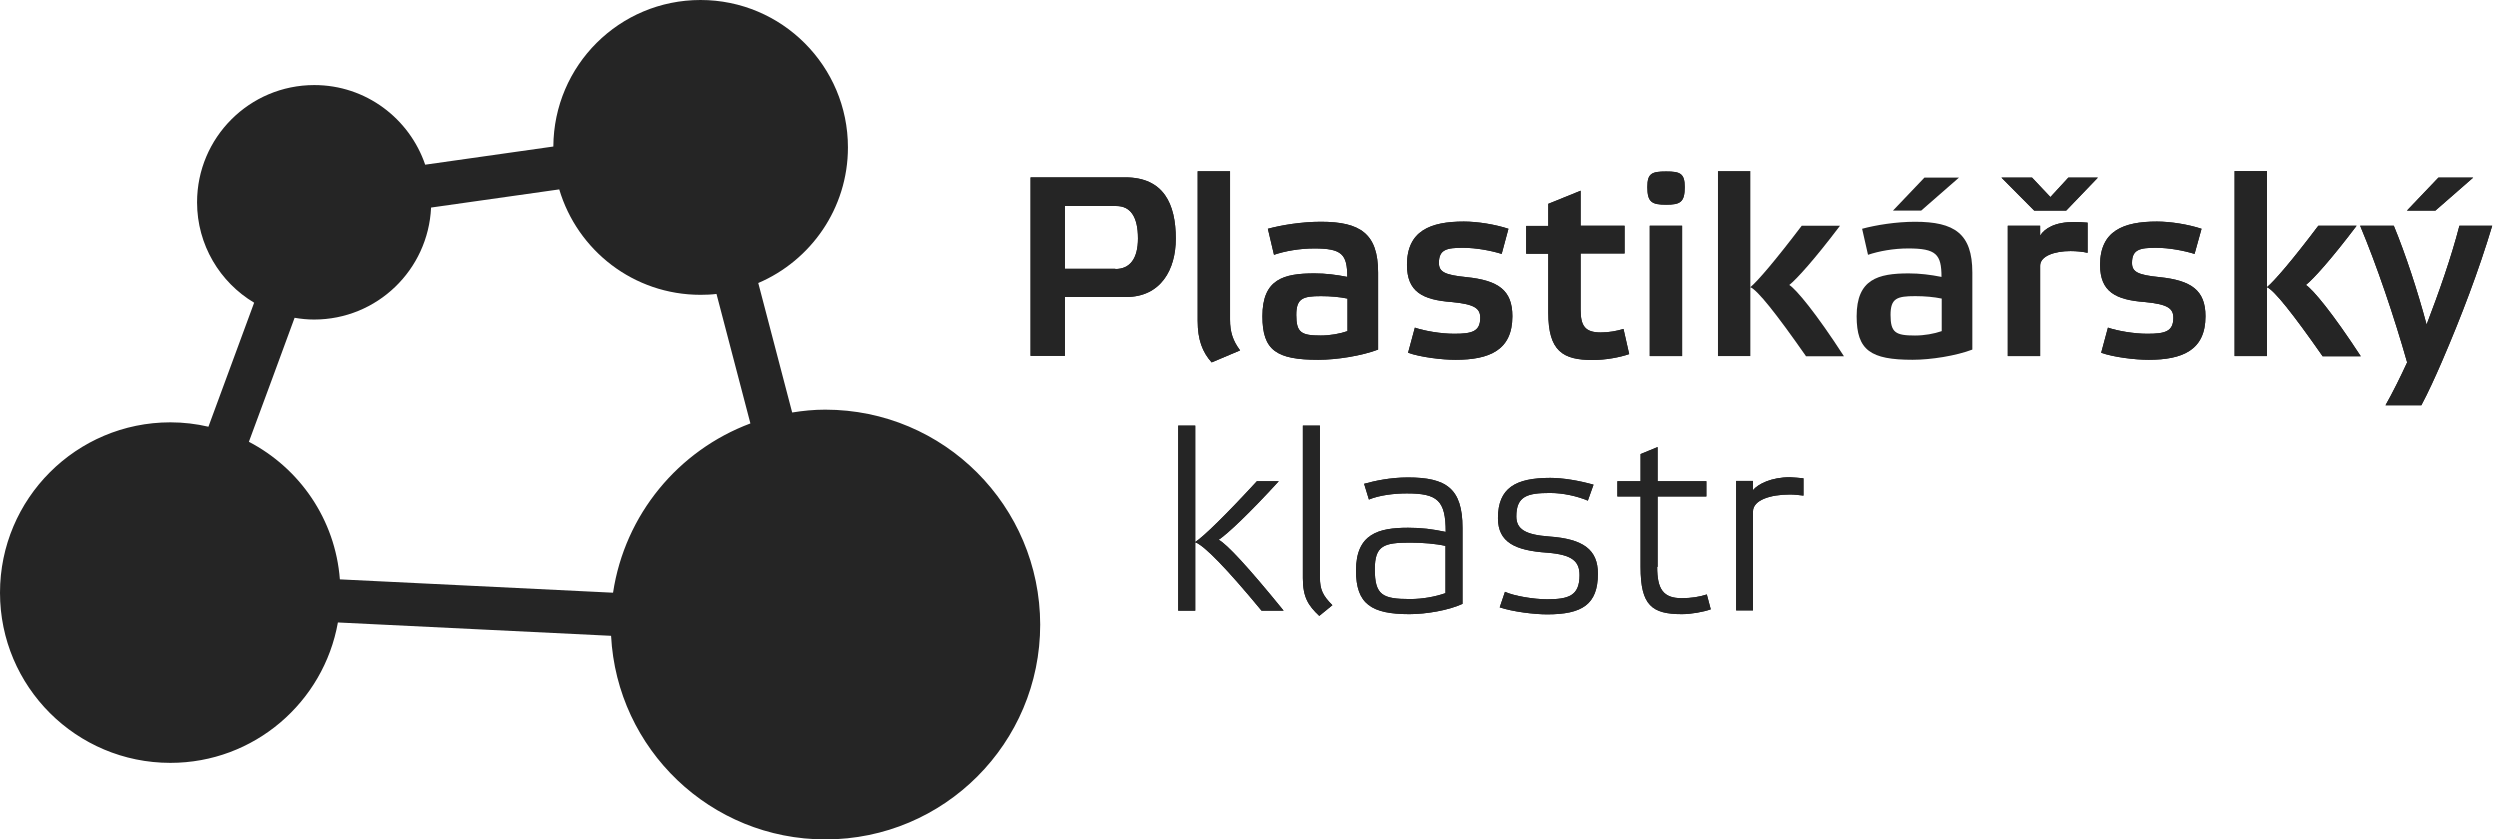 <svg width="137" height="46" viewBox="0 0 137 46" fill="none" xmlns="http://www.w3.org/2000/svg">
<path d="M61.126 14.742C61.917 14.742 62.36 14.179 62.36 13.064C62.36 11.866 61.941 11.29 61.173 11.29H58.357V14.73H61.126V14.742ZM56.475 19.512V9.72H61.665C63.762 9.72 64.434 11.17 64.434 13.076C64.434 14.766 63.619 16.276 61.701 16.276H58.357V19.5H56.475V19.512Z" fill="#252525"/>
<path d="M67.406 17.511C67.406 18.194 67.562 18.673 67.957 19.201L66.399 19.86C65.896 19.297 65.632 18.625 65.632 17.583V9.385H67.406V17.511Z" fill="#252525"/>
<path d="M73.83 16.36C73.435 16.276 72.919 16.228 72.392 16.228C71.397 16.228 71.037 16.348 71.037 17.259C71.037 18.23 71.313 18.386 72.38 18.386C72.895 18.386 73.423 18.29 73.842 18.146V16.36H73.83ZM75.532 19.153C74.621 19.5 73.255 19.716 72.248 19.716C69.947 19.716 69.18 19.201 69.18 17.331C69.18 15.305 70.33 14.982 72.032 14.982C72.644 14.982 73.219 15.054 73.83 15.174C73.83 13.927 73.531 13.615 72.02 13.615C71.217 13.615 70.414 13.759 69.815 13.963L69.479 12.537C70.234 12.333 71.337 12.153 72.38 12.153C74.537 12.153 75.52 12.8 75.52 14.934V19.153H75.532Z" fill="#252525"/>
<path d="M82.292 13.915C81.716 13.735 80.901 13.579 80.17 13.579C79.296 13.579 78.852 13.663 78.852 14.406C78.852 14.898 79.164 15.066 80.35 15.185C82.112 15.365 82.879 15.905 82.879 17.331C82.879 19.189 81.621 19.716 79.763 19.716C78.996 19.716 77.845 19.572 77.162 19.332L77.534 17.954C78.061 18.134 78.96 18.29 79.691 18.29C80.662 18.29 81.117 18.17 81.117 17.415C81.117 16.911 80.83 16.672 79.559 16.552C77.953 16.432 77.102 15.989 77.102 14.514C77.102 12.657 78.373 12.141 80.218 12.141C80.973 12.141 81.932 12.297 82.663 12.537L82.292 13.915Z" fill="#252525"/>
<path d="M86.619 13.891V16.971C86.619 17.858 86.858 18.218 87.721 18.218C88.189 18.218 88.608 18.134 88.968 18.026L89.279 19.404C88.764 19.584 87.985 19.728 87.278 19.728C85.648 19.728 84.845 19.249 84.845 17.127V13.903H83.634V12.381H84.845V11.17L86.619 10.451V12.369H89.028V13.891H86.619Z" fill="#252525"/>
<path d="M92.18 19.512H90.406V12.369H92.18V19.512ZM92.324 10.248C92.324 11.075 92.084 11.218 91.305 11.218C90.514 11.218 90.274 11.075 90.274 10.248C90.274 9.504 90.514 9.397 91.305 9.397C92.072 9.397 92.324 9.504 92.324 10.248Z" fill="#252525"/>
<path d="M98.963 19.512C97.322 17.163 96.315 15.905 95.919 15.737V19.512H94.145V9.373H95.919V15.737C96.315 15.413 97.298 14.263 98.736 12.369H100.833C99.431 14.227 98.436 15.317 98.053 15.617C98.424 15.845 99.515 17.151 101.049 19.524H98.963V19.512Z" fill="#252525"/>
<path d="M103.734 11.542L105.46 9.732H107.353L105.28 11.542H103.734ZM106.394 16.36C105.999 16.276 105.484 16.228 104.956 16.228C103.949 16.228 103.602 16.348 103.602 17.259C103.602 18.23 103.878 18.386 104.944 18.386C105.46 18.386 105.987 18.29 106.406 18.146V16.36H106.394ZM108.096 19.153C107.186 19.5 105.819 19.716 104.812 19.716C102.511 19.716 101.744 19.201 101.744 17.331C101.744 15.305 102.907 14.982 104.597 14.982C105.208 14.982 105.783 15.054 106.394 15.174C106.394 13.927 106.095 13.615 104.573 13.615C103.77 13.615 102.979 13.759 102.367 13.963L102.044 12.537C102.799 12.333 103.902 12.153 104.944 12.153C107.102 12.153 108.084 12.8 108.084 14.934V19.153H108.096Z" fill="#252525"/>
<path d="M110.026 12.369H111.8V12.908C112.052 12.513 112.615 12.165 113.658 12.165C113.897 12.165 114.137 12.177 114.401 12.201V13.855C114.149 13.795 113.789 13.759 113.466 13.759C112.579 13.759 111.8 14.035 111.8 14.562V19.512H110.026V12.369ZM111.356 9.732L112.363 10.799L113.346 9.732H114.964L113.226 11.542H111.476L109.678 9.732H111.356Z" fill="#252525"/>
<path d="M120.262 13.915C119.686 13.735 118.871 13.579 118.152 13.579C117.277 13.579 116.834 13.663 116.834 14.406C116.834 14.898 117.145 15.066 118.332 15.185C120.082 15.365 120.861 15.905 120.861 17.331C120.861 19.189 119.602 19.716 117.745 19.716C116.978 19.716 115.827 19.572 115.144 19.332L115.515 17.954C116.043 18.134 116.942 18.29 117.673 18.29C118.644 18.29 119.099 18.17 119.099 17.415C119.099 16.911 118.811 16.672 117.541 16.552C115.935 16.432 115.084 15.989 115.084 14.514C115.084 12.657 116.354 12.141 118.2 12.141C118.955 12.141 119.914 12.297 120.645 12.537L120.262 13.915Z" fill="#252525"/>
<path d="M127.273 19.512C125.631 17.163 124.624 15.905 124.229 15.737V19.512H122.455V9.373H124.229V15.737C124.624 15.413 125.619 14.263 127.045 12.369H129.143C127.741 14.227 126.746 15.317 126.362 15.617C126.734 15.845 127.824 17.151 129.371 19.524H127.273V19.512Z" fill="#252525"/>
<path d="M131.899 11.542L133.625 9.732H135.531L133.458 11.542H131.899ZM129.335 12.369H131.18C131.828 13.939 132.487 15.953 132.978 17.786C133.661 16 134.32 14.131 134.776 12.369H136.574C135.843 14.814 134.872 17.367 133.817 19.812C133.47 20.615 133.062 21.514 132.69 22.209H130.725C131.108 21.538 131.552 20.639 131.911 19.86C131.192 17.331 130.233 14.502 129.335 12.369Z" fill="#252525"/>
<path d="M61.126 14.742C61.917 14.742 62.36 14.179 62.36 13.064C62.36 11.866 61.941 11.29 61.173 11.29H58.357V14.73H61.126V14.742ZM56.475 19.512V9.72H61.665C63.762 9.72 64.434 11.17 64.434 13.076C64.434 14.766 63.619 16.276 61.701 16.276H58.357V19.5H56.475V19.512Z" fill="#252525"/>
<path d="M67.406 17.511C67.406 18.194 67.562 18.673 67.957 19.201L66.399 19.86C65.896 19.297 65.632 18.625 65.632 17.583V9.385H67.406V17.511Z" fill="#252525"/>
<path d="M73.83 16.36C73.435 16.276 72.919 16.228 72.392 16.228C71.397 16.228 71.037 16.348 71.037 17.259C71.037 18.23 71.313 18.386 72.38 18.386C72.895 18.386 73.423 18.29 73.842 18.146V16.36H73.83ZM75.532 19.153C74.621 19.5 73.255 19.716 72.248 19.716C69.947 19.716 69.18 19.201 69.18 17.331C69.18 15.305 70.33 14.982 72.032 14.982C72.644 14.982 73.219 15.054 73.83 15.174C73.83 13.927 73.531 13.615 72.02 13.615C71.217 13.615 70.414 13.759 69.815 13.963L69.479 12.537C70.234 12.333 71.337 12.153 72.38 12.153C74.537 12.153 75.52 12.8 75.52 14.934V19.153H75.532Z" fill="#252525"/>
<path d="M82.292 13.915C81.716 13.735 80.901 13.579 80.17 13.579C79.296 13.579 78.852 13.663 78.852 14.406C78.852 14.898 79.164 15.066 80.35 15.185C82.112 15.365 82.879 15.905 82.879 17.331C82.879 19.189 81.621 19.716 79.763 19.716C78.996 19.716 77.845 19.572 77.162 19.332L77.534 17.954C78.061 18.134 78.96 18.29 79.691 18.29C80.662 18.29 81.117 18.17 81.117 17.415C81.117 16.911 80.83 16.672 79.559 16.552C77.953 16.432 77.102 15.989 77.102 14.514C77.102 12.657 78.373 12.141 80.218 12.141C80.973 12.141 81.932 12.297 82.663 12.537L82.292 13.915Z" fill="#252525"/>
<path d="M86.619 13.891V16.971C86.619 17.858 86.858 18.218 87.721 18.218C88.189 18.218 88.608 18.134 88.968 18.026L89.279 19.404C88.764 19.584 87.985 19.728 87.278 19.728C85.648 19.728 84.845 19.249 84.845 17.127V13.903H83.634V12.381H84.845V11.17L86.619 10.451V12.369H89.028V13.891H86.619Z" fill="#252525"/>
<path d="M92.18 19.512H90.406V12.369H92.18V19.512ZM92.324 10.248C92.324 11.075 92.084 11.218 91.305 11.218C90.514 11.218 90.274 11.075 90.274 10.248C90.274 9.504 90.514 9.397 91.305 9.397C92.072 9.397 92.324 9.504 92.324 10.248Z" fill="#252525"/>
<path d="M110.026 12.369H111.8V12.908C112.052 12.513 112.615 12.165 113.658 12.165C113.897 12.165 114.137 12.177 114.401 12.201V13.855C114.149 13.795 113.789 13.759 113.466 13.759C112.579 13.759 111.8 14.035 111.8 14.562V19.512H110.026V12.369ZM111.356 9.732L112.363 10.799L113.346 9.732H114.964L113.226 11.542H111.476L109.678 9.732H111.356Z" fill="#252525"/>
<path d="M120.262 13.915C119.686 13.735 118.871 13.579 118.152 13.579C117.277 13.579 116.834 13.663 116.834 14.406C116.834 14.898 117.145 15.066 118.332 15.185C120.082 15.365 120.861 15.905 120.861 17.331C120.861 19.189 119.602 19.716 117.745 19.716C116.978 19.716 115.827 19.572 115.144 19.332L115.515 17.954C116.043 18.134 116.942 18.29 117.673 18.29C118.644 18.29 119.099 18.17 119.099 17.415C119.099 16.911 118.811 16.672 117.541 16.552C115.935 16.432 115.084 15.989 115.084 14.514C115.084 12.657 116.354 12.141 118.2 12.141C118.955 12.141 119.914 12.297 120.645 12.537L120.262 13.915Z" fill="#252525"/>
<path d="M127.273 19.512C125.631 17.163 124.624 15.905 124.229 15.737V19.512H122.455V9.373H124.229V15.737C124.624 15.413 125.619 14.263 127.045 12.369H129.143C127.741 14.227 126.746 15.317 126.362 15.617C126.734 15.845 127.824 17.151 129.371 19.524H127.273V19.512Z" fill="#252525"/>
<path d="M131.899 11.542L133.625 9.732H135.531L133.458 11.542H131.899ZM129.335 12.369H131.18C131.828 13.939 132.487 15.953 132.978 17.786C133.661 16 134.32 14.131 134.776 12.369H136.574C135.843 14.814 134.872 17.367 133.817 19.812C133.47 20.615 133.062 21.514 132.69 22.209H130.725C131.108 21.538 131.552 20.639 131.911 19.86C131.192 17.331 130.233 14.502 129.335 12.369Z" fill="#252525"/>
<path d="M70.342 33.463C68.425 31.102 67.226 29.808 66.783 29.58C67.238 29.28 68.401 28.202 70.079 26.368H68.88C67.19 28.202 65.98 29.388 65.488 29.712C65.992 29.88 67.238 31.174 69.132 33.463H70.342ZM65.5 33.463H64.565V23.324H65.5V33.463Z" fill="#252525"/>
<path d="M72.332 31.63C72.332 32.313 72.488 32.636 73.015 33.164L72.296 33.751C71.697 33.188 71.397 32.732 71.397 31.689V23.324H72.332V31.63Z" fill="#252525"/>
<path d="M79.212 32.504V29.916C78.684 29.796 77.977 29.736 77.27 29.736C75.832 29.736 75.34 29.892 75.34 31.198C75.34 32.612 75.76 32.828 77.27 32.828C77.977 32.828 78.66 32.696 79.212 32.504ZM80.146 33.092C79.367 33.451 78.145 33.655 77.234 33.655C75.16 33.655 74.309 33.104 74.309 31.27C74.309 29.244 75.556 28.921 77.162 28.921C77.917 28.921 78.481 28.993 79.224 29.148C79.224 27.411 78.768 27.039 77.09 27.039C76.407 27.039 75.592 27.135 75.017 27.375L74.753 26.512C75.316 26.356 76.179 26.164 77.15 26.164C79.248 26.164 80.146 26.763 80.146 28.921V33.092Z" fill="#252525"/>
<path d="M84.941 27.015C83.706 27.015 83.095 27.183 83.095 28.298C83.095 29.005 83.598 29.304 84.893 29.4C86.762 29.532 87.565 30.119 87.565 31.438C87.565 33.128 86.691 33.667 84.785 33.667C84.066 33.667 82.903 33.523 82.184 33.283L82.472 32.432C82.975 32.66 84.042 32.84 84.785 32.84C85.959 32.84 86.559 32.648 86.559 31.522C86.559 30.767 86.175 30.395 84.785 30.287C83.035 30.167 82.088 29.724 82.088 28.393C82.088 26.727 83.071 26.188 84.953 26.188C85.648 26.188 86.511 26.332 87.326 26.56L87.014 27.435C86.415 27.183 85.648 27.015 84.941 27.015Z" fill="#252525"/>
<path d="M90.814 31.066C90.814 32.277 91.137 32.78 92.156 32.78C92.671 32.78 93.139 32.708 93.534 32.576L93.75 33.391C93.342 33.535 92.683 33.655 92.168 33.655C90.526 33.655 89.903 33.176 89.903 31.078V27.207H88.632V26.368H89.903V24.882L90.837 24.498V26.368H93.51V27.207H90.837V31.066H90.814Z" fill="#252525"/>
<path d="M98.832 26.212V27.159C98.616 27.135 98.364 27.099 98.089 27.099C97.022 27.099 96.063 27.399 96.063 28.034V33.451H95.14V26.356H96.063V26.859C96.339 26.524 97.07 26.152 98.089 26.152C98.352 26.164 98.604 26.188 98.832 26.212Z" fill="#252525"/>
<path d="M70.342 33.463C68.425 31.102 67.226 29.808 66.783 29.58C67.238 29.28 68.401 28.202 70.079 26.368H68.88C67.19 28.202 65.98 29.388 65.488 29.712C65.992 29.88 67.238 31.174 69.132 33.463H70.342ZM65.5 33.463H64.565V23.324H65.5V33.463Z" fill="#252525"/>
<path d="M72.332 31.63C72.332 32.313 72.488 32.636 73.015 33.164L72.296 33.751C71.697 33.188 71.397 32.732 71.397 31.689V23.324H72.332V31.63Z" fill="#252525"/>
<path d="M79.212 32.504V29.916C78.684 29.796 77.977 29.736 77.27 29.736C75.832 29.736 75.34 29.892 75.34 31.198C75.34 32.612 75.76 32.828 77.27 32.828C77.977 32.828 78.66 32.696 79.212 32.504ZM80.146 33.092C79.367 33.451 78.145 33.655 77.234 33.655C75.16 33.655 74.309 33.104 74.309 31.27C74.309 29.244 75.556 28.921 77.162 28.921C77.917 28.921 78.481 28.993 79.224 29.148C79.224 27.411 78.768 27.039 77.09 27.039C76.407 27.039 75.592 27.135 75.017 27.375L74.753 26.512C75.316 26.356 76.179 26.164 77.15 26.164C79.248 26.164 80.146 26.763 80.146 28.921V33.092Z" fill="#252525"/>
<path d="M84.941 27.015C83.706 27.015 83.095 27.183 83.095 28.298C83.095 29.005 83.598 29.304 84.893 29.4C86.762 29.532 87.565 30.119 87.565 31.438C87.565 33.128 86.691 33.667 84.785 33.667C84.066 33.667 82.903 33.523 82.184 33.283L82.472 32.432C82.975 32.66 84.042 32.84 84.785 32.84C85.959 32.84 86.559 32.648 86.559 31.522C86.559 30.767 86.175 30.395 84.785 30.287C83.035 30.167 82.088 29.724 82.088 28.393C82.088 26.727 83.071 26.188 84.953 26.188C85.648 26.188 86.511 26.332 87.326 26.56L87.014 27.435C86.415 27.183 85.648 27.015 84.941 27.015Z" fill="#252525"/>
<path d="M90.814 31.066C90.814 32.277 91.137 32.78 92.156 32.78C92.671 32.78 93.139 32.708 93.534 32.576L93.75 33.391C93.342 33.535 92.683 33.655 92.168 33.655C90.526 33.655 89.903 33.176 89.903 31.078V27.207H88.632V26.368H89.903V24.882L90.837 24.498V26.368H93.51V27.207H90.837V31.066H90.814Z" fill="#252525"/>
<path d="M98.832 26.212V27.159C98.616 27.135 98.364 27.099 98.089 27.099C97.022 27.099 96.063 27.399 96.063 28.034V33.451H95.14V26.356H96.063V26.859C96.339 26.524 97.07 26.152 98.089 26.152C98.352 26.164 98.604 26.188 98.832 26.212Z" fill="#252525"/>
<path d="M16.144 17.415C16.492 17.475 16.852 17.511 17.211 17.511C20.663 17.511 23.467 14.79 23.623 11.374C25.817 11.062 28.346 10.703 30.647 10.379C31.642 13.723 34.722 16.156 38.389 16.156C38.689 16.156 38.977 16.144 39.264 16.108C39.84 18.314 40.499 20.807 41.122 23.204C37.179 24.678 34.242 28.19 33.595 32.48C28.765 32.241 23.108 31.965 18.625 31.749C18.374 28.465 16.42 25.661 13.639 24.21C14.478 21.945 15.377 19.512 16.144 17.415ZM45.221 22.449C44.598 22.449 43.998 22.509 43.411 22.605L41.553 15.509C44.442 14.275 46.467 11.41 46.467 8.078C46.467 3.62 42.848 0 38.389 0C33.943 0 30.347 3.584 30.323 8.03L23.3 9.025C22.437 6.496 20.052 4.662 17.223 4.662C13.675 4.662 10.799 7.539 10.799 11.086C10.799 13.424 12.057 15.473 13.927 16.588L11.422 23.384C10.751 23.228 10.056 23.144 9.337 23.144C4.183 23.144 0 27.327 0 32.48C0 37.634 4.183 41.805 9.337 41.805C13.927 41.805 17.738 38.485 18.517 34.111L33.487 34.842C33.811 41.062 38.941 46 45.233 46C51.741 46 57.003 40.726 57.003 34.23C56.991 27.722 51.729 22.449 45.221 22.449Z" fill="#252525"/>
</svg>
